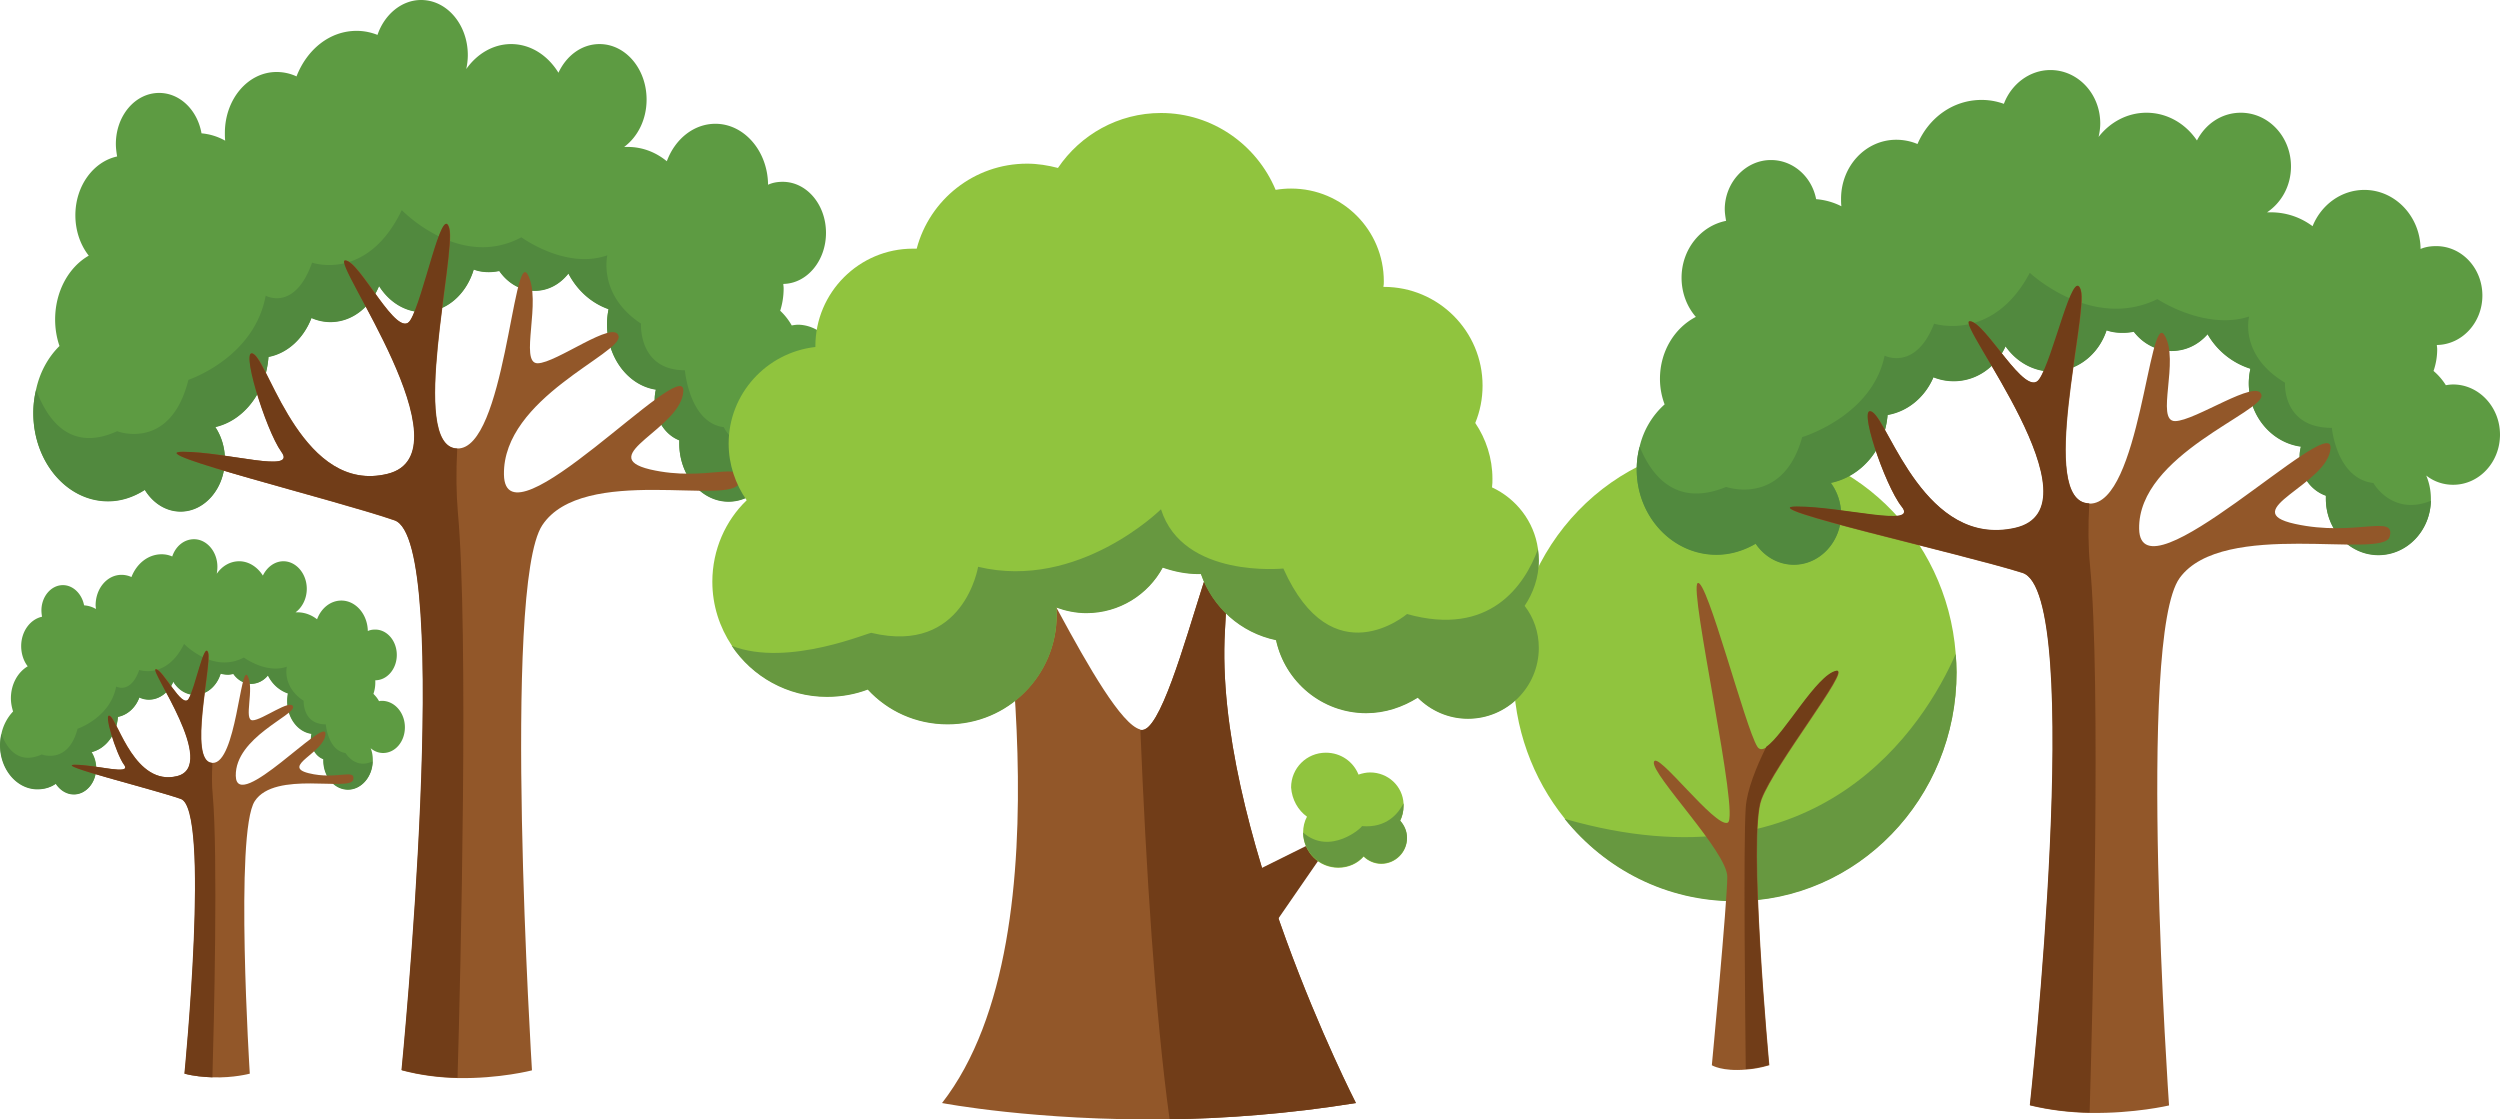 <svg xmlns="http://www.w3.org/2000/svg" xml:space="preserve" viewBox="0 0 582.295 260.743"><path fill="#5d9b42" d="M196.233 87.864c0 6.673-4.57 12.063-10.229 12.063-2.176 0-4.207-.77-5.876-2.225a15.6 15.6 0 0 1 1.016 5.561v.428c-.145 7.272-5.223 13.09-11.462 13.09-6.312 0-11.462-6.074-11.462-13.518v-.77c-3.337-1.283-5.731-4.962-5.731-9.325 0-.855.072-1.625.29-2.481-6.384-.941-11.39-7.358-11.39-15.229 0-1.197.145-2.395.363-3.507-3.917-1.37-7.254-4.278-9.358-8.299-1.959 2.481-4.716 4.021-7.835 4.021-3.337 0-6.311-1.797-8.27-4.62-.798.171-1.596.257-2.467.257-1.233 0-2.394-.171-3.482-.6-1.74 5.819-6.384 9.925-11.897 9.925-4.135 0-7.835-2.395-10.156-6.074-2.032 4.962-6.312 8.384-11.317 8.384-1.596 0-3.047-.342-4.425-.941-1.814 4.705-5.514 8.213-10.012 9.069-.58 8.127-5.658 14.8-12.405 16.34 1.379 2.054 2.25 4.706 2.25 7.53 0 6.672-4.644 12.148-10.302 12.148-3.41 0-6.457-1.968-8.343-5.048-2.539 1.626-5.44 2.652-8.56 2.652-9.648 0-17.41-9.24-17.41-20.533 0-1.882.217-3.678.652-5.475.87-4.021 2.83-7.529 5.441-10.095-.653-1.883-1.016-4.021-1.016-6.16 0-6.588 3.192-12.234 7.835-14.887-1.959-2.48-3.12-5.817-3.12-9.41 0-6.845 4.208-12.491 9.722-13.69-.145-.94-.29-1.881-.29-2.908 0-6.588 4.497-11.892 10.083-11.892 4.86 0 8.923 4.021 9.866 9.411a13.7 13.7 0 0 1 5.514 1.711c-.073-.599-.073-1.198-.073-1.797 0-7.87 5.368-14.201 12.043-14.201 1.596 0 3.192.342 4.642 1.026 2.467-6.33 7.763-10.608 14.002-10.608 1.74 0 3.337.342 4.86.94C89.52 3.423 93.51 0 98.08 0c6.021 0 10.882 5.732 10.882 12.833 0 1.112-.145 2.224-.363 3.251 2.467-3.508 6.239-5.818 10.447-5.818 4.57 0 8.56 2.653 11.026 6.674 1.887-4.021 5.441-6.674 9.576-6.674 6.021 0 10.954 5.733 10.954 12.92 0 4.705-2.103 8.726-5.223 11.036h.798c3.41 0 6.53 1.197 9.14 3.336 1.887-5.133 6.24-8.726 11.318-8.726 6.674 0 12.187 6.33 12.26 14.202 1.088-.514 2.249-.685 3.41-.685 5.585 0 10.083 5.304 10.083 11.892 0 6.502-4.425 11.807-9.938 11.892 0 .342.072.599.072 1.027 0 1.882-.29 3.593-.798 5.218a14.4 14.4 0 0 1 2.684 3.423c.508-.086 1.016-.171 1.596-.171 5.586.17 10.229 5.56 10.229 12.234"/><path fill="#51893e" d="M181.144 103.777c-.145 7.272-5.223 13.09-11.462 13.09-6.312 0-11.462-6.075-11.462-13.518v-.77c-3.337-1.283-5.731-4.962-5.731-9.325 0-.856.072-1.626.29-2.481-6.384-.942-11.39-7.358-11.39-15.229 0-1.198.145-2.396.363-3.508-3.917-1.369-7.254-4.277-9.358-8.298-1.959 2.48-4.716 4.02-7.835 4.02-3.337 0-6.311-1.796-8.27-4.62a11.5 11.5 0 0 1-2.467.257c-1.233 0-2.394-.17-3.482-.599-1.74 5.818-6.384 9.925-11.897 9.925-4.135 0-7.835-2.396-10.156-6.075-2.032 4.963-6.312 8.385-11.317 8.385-1.596 0-3.047-.343-4.425-.941-1.814 4.705-5.514 8.213-10.012 9.068-.58 8.128-5.658 14.801-12.405 16.341 1.379 2.053 2.25 4.705 2.25 7.529 0 6.673-4.644 12.148-10.302 12.148-3.41 0-6.457-1.967-8.343-5.047-2.539 1.625-5.44 2.652-8.56 2.652-9.648 0-17.41-9.24-17.41-20.533 0-1.882.217-3.679.652-5.475 2.467 6.673 7.762 14.715 18.862 9.667 0 0 12.405 4.791 16.612-11.977 0 0 15.307-5.048 17.992-19.592 0 0 6.746 3.764 10.809-7.7 0 0 12.84 4.534 20.892-12.234 0 0 13.494 14.03 27.858 6.33 0 0 10.373 7.615 20.022 4.193 0 0-2.249 9.24 7.835 15.913 0 0-.653 10.865 10.228 10.865 0 0 1.016 12.234 9.069 13.261.072.342 4.28 8.042 12.55 4.278"/><path fill="#925729" d="M172.148 112.418c-1.378 5.56-36.417-4.364-45.848 9.924s-2.394 126.962-2.394 126.962-7.545 1.967-17.266 1.796c-4.135-.085-8.56-.599-13.058-1.796 0 0 12.188-123.369-1.668-128.074-13.856-4.791-59.414-15.999-49.258-15.999s26.697 5.133 22.924 0c-3.7-5.133-9.938-25.495-6.311-22.672 3.627 2.738 11.534 32.596 31.049 27.805 19.442-4.79-13.276-49.706-9.866-49.706s12.187 18.736 15.162 13.945c3.047-4.791 7.4-27.463 9.068-21.474s-9.431 50.562 1.668 51.332h.218c10.954.171 12.985-46.541 16.322-40.552 3.41 5.988-2.03 20.704 2.322 20.704s17.918-10.352 18.861-6.331c1.016 4.02-26.986 14.373-26.696 32.253s42.148-28.232 41.786-19.506c-.29 8.727-20.893 15.143-7.763 18.309 13.276 3.08 22.054-2.481 20.748 3.08"/><path fill="#713d18" d="M106.568 251.015c-4.135-.086-8.56-.6-13.058-1.797 0 0 12.187-123.368-1.669-128.074-13.856-4.79-59.414-15.913-49.257-15.913 10.156 0 26.696 5.133 22.924 0-3.7-5.133-9.939-25.495-6.312-22.672 3.628 2.738 11.535 32.596 31.05 27.805 19.441-4.79-13.276-49.706-9.867-49.706 3.41 0 12.188 18.736 15.162 13.945 3.047-4.791 7.4-27.463 9.068-21.474 1.669 5.989-9.43 50.562 1.669 51.332h.217c-.29 5.561-.217 10.609.145 14.801 2.54 27.72.653 107.113-.072 131.753"/><path fill="#5d9b42" d="M94.308 169.396c0 3.337-2.249 5.99-5.078 5.99-1.088 0-2.104-.429-2.902-1.113.363.856.508 1.797.508 2.823v.171c-.073 3.594-2.612 6.588-5.731 6.588-3.192 0-5.731-3.08-5.731-6.759v-.342c-1.669-.599-2.902-2.481-2.902-4.705 0-.428.073-.856.145-1.198-3.192-.428-5.658-3.679-5.658-7.614 0-.6.072-1.198.145-1.797-1.959-.684-3.628-2.139-4.643-4.192-.943 1.198-2.394 1.968-3.918 1.968-1.668 0-3.192-.942-4.135-2.31-.435.085-.798.17-1.233.17-.58 0-1.233-.085-1.74-.256-.871 2.909-3.193 4.962-5.95 4.962-2.103 0-3.917-1.198-5.078-3.08-1.015 2.481-3.192 4.192-5.658 4.192a5.1 5.1 0 0 1-2.249-.513c-.87 2.396-2.757 4.107-5.006 4.534-.29 4.107-2.829 7.444-6.166 8.214a7 7 0 0 1 1.088 3.764c0 3.337-2.321 6.074-5.15 6.074-1.741 0-3.265-1.026-4.208-2.48-1.233.855-2.684 1.282-4.28 1.282-4.788 0-8.705-4.62-8.705-10.266 0-.941.145-1.797.29-2.738.435-1.967 1.45-3.764 2.684-5.047-.29-.941-.508-1.968-.508-3.08 0-3.251 1.596-6.075 3.917-7.443-.943-1.198-1.523-2.91-1.523-4.706 0-3.422 2.104-6.245 4.86-6.844a9 9 0 0 1-.145-1.455c0-3.25 2.25-5.903 5.006-5.903 2.394 0 4.425 2.053 4.933 4.706 1.016.085 1.886.342 2.757.855 0-.257-.073-.599-.073-.855 0-3.936 2.684-7.101 6.021-7.101.798 0 1.596.17 2.322.513 1.233-3.166 3.917-5.304 7.037-5.304a6.1 6.1 0 0 1 2.466.513c.798-2.396 2.757-4.021 5.078-4.021 2.975 0 5.441 2.909 5.441 6.416 0 .6-.072 1.113-.145 1.626 1.233-1.797 3.12-2.909 5.223-2.909 2.25 0 4.28 1.369 5.514 3.337.943-1.968 2.756-3.337 4.788-3.337 2.974 0 5.44 2.909 5.44 6.417 0 2.31-1.088 4.363-2.611 5.475h.435c1.669 0 3.265.599 4.57 1.626.943-2.567 3.12-4.364 5.659-4.364 3.337 0 6.094 3.166 6.166 7.101.508-.256 1.088-.342 1.741-.342 2.757 0 5.006 2.652 5.006 5.903s-2.25 5.904-5.006 5.904v.513c0 .941-.145 1.797-.435 2.652.508.513.943 1.027 1.306 1.711.217-.085.508-.085.798-.085 2.901.085 5.223 2.823 5.223 6.16"/><path fill="#51893e" d="M86.763 177.353c-.072 3.593-2.611 6.588-5.73 6.588-3.193 0-5.732-3.08-5.732-6.76v-.341c-1.668-.6-2.902-2.481-2.902-4.706 0-.428.073-.855.146-1.198-3.192-.427-5.659-3.678-5.659-7.614 0-.599.073-1.198.145-1.796-1.959-.685-3.627-2.14-4.643-4.193-.943 1.198-2.394 1.968-3.917 1.968-1.669 0-3.192-.941-4.135-2.31-.435.086-.798.171-1.233.171-.58 0-1.234-.085-1.741-.256-.871 2.908-3.192 4.962-5.95 4.962-2.103 0-3.917-1.198-5.077-3.08-1.016 2.48-3.192 4.192-5.659 4.192a5.1 5.1 0 0 1-2.249-.513c-.87 2.395-2.756 4.106-5.005 4.534-.29 4.107-2.83 7.443-6.166 8.213a7 7 0 0 1 1.088 3.764c0 3.337-2.322 6.075-5.15 6.075-1.742 0-3.265-1.027-4.209-2.481-1.233.855-2.684 1.283-4.28 1.283-4.788 0-8.705-4.62-8.705-10.266 0-.941.145-1.797.29-2.738 1.233 3.336 3.918 7.357 9.431 4.876 0 0 6.166 2.396 8.343-5.988 0 0 7.617-2.567 8.995-9.839 0 0 3.337 1.882 5.368-3.85 0 0 6.384 2.224 10.447-6.074 0 0 6.746 7.015 13.928 3.165 0 0 5.151 3.85 10.012 2.14 0 0-1.161 4.619 3.917 7.956 0 0-.29 5.475 5.15 5.475 0 0 .508 6.074 4.57 6.673.073 0 2.177 3.85 6.312 1.968"/><path fill="#925729" d="M82.266 181.63c-.653 2.824-18.21-2.224-22.925 4.963-4.715 7.186-1.16 63.48-1.16 63.48s-3.773 1.027-8.633.856c-2.031-.085-4.28-.256-6.53-.855 0 0 6.095-61.685-.87-63.995-6.891-2.395-29.67-7.956-24.665-7.956s13.348 2.567 11.462 0-5.005-12.748-3.192-11.293c1.814 1.369 5.804 16.34 15.525 13.945s-6.602-24.896-4.933-24.896c1.668 0 6.094 9.325 7.617 6.93 1.523-2.396 3.7-13.689 4.57-10.78.87 2.994-4.715 25.238.87 25.666h.146c5.44.086 6.456-23.27 8.125-20.276s-1.016 10.352 1.16 10.352 8.924-5.133 9.431-3.166c.508 1.968-13.493 7.187-13.348 16.085.145 8.983 21.11-14.117 20.893-9.754-.145 4.364-10.446 7.53-3.917 9.155s11.026-1.198 10.374 1.54"/><path fill="#713d18" d="M49.475 250.93c-2.03-.086-4.28-.257-6.529-.856 0 0 6.094-61.685-.87-63.995-6.892-2.395-29.67-7.956-24.665-7.956s13.348 2.567 11.462 0-5.006-12.748-3.192-11.293c1.813 1.369 5.803 16.34 15.524 13.945s-6.601-24.896-4.933-24.896 6.094 9.325 7.617 6.93c1.524-2.396 3.7-13.689 4.57-10.78.871 2.994-4.715 25.238.871 25.666h.145c-.145 2.738-.145 5.305.073 7.443 1.233 13.775.29 53.471-.073 65.791"/><path fill="#90c43e" d="M352.518 156.616c0 12.9 4.5 24.8 11.9 34 9.5 11.8 23.7 19.2 39.7 19.2 28.5 0 51.6-23.9 51.6-53.3 0-1.4-.1-2.9-.2-4.3-2.1-27.4-24.3-49-51.4-49-28.5.1-51.6 24-51.6 53.4"/><path fill="#679840" d="M364.418 190.716c9.5 11.8 23.7 19.2 39.7 19.2 28.5 0 51.6-23.9 51.6-53.3 0-1.4-.1-2.9-.2-4.3-7.2 16.4-31.4 55.6-91.1 38.4"/><path fill="#925729" d="M402.318 204.216c0 5.7-3.6 43.9-3.6 43.9s2.4 1.5 8 1c1.6-.1 3.4-.4 5.4-1 0 0-5-53.7-1.8-61.9 3.1-8.2 20.9-30.6 17.5-29.9-4.6.9-12.2 14.9-16.3 17.7-.9.6-1.7.7-2.2-.1-2.8-4.4-11.8-39.4-13.9-38.1s9.9 54.5 7 55.8-16.7-17.2-17.2-14.1c-.6 2.9 17.1 20.9 17.1 26.7"/><path fill="#713d18" d="M406.618 249.016c1.6-.1 3.4-.4 5.4-1 0 0-5-53.7-1.8-61.9 3.1-8.2 20.9-30.6 17.5-29.9-4.6.9-12.2 14.9-16.3 17.7-2.4 4.8-4.5 10.1-4.8 14.1-.6 8.5-.1 50.6 0 61"/><path fill="#925729" d="M219.418 256.916s21.8 4.2 53 3.8c13.1-.2 27.9-1.3 43.4-3.8 0 0-33.2-64.7-30.5-110.1 3.5-59.3-11 24.4-19.5 23.2-.1 0-.2 0-.2-.1-8.7-2.1-31-54.3-32.9-49.7-1.9 4.9 17.7 96.8-13.3 136.7"/><path fill="#713d18" d="M265.618 170.116c1.3 31.8 3.4 65.8 6.8 90.6 13.1-.2 27.9-1.3 43.4-3.8 0 0-33.2-64.7-30.5-110.1 3.5-59.3-11 24.4-19.5 23.2 0 .1-.1.1-.2.1"/><path fill="#90c43e" d="M165.918 135.516c0 5.5 1.7 10.6 4.5 14.8 4.8 7.2 13 11.9 22.2 11.9 3.4 0 6.6-.6 9.5-1.7 4.6 5 11.2 8.1 18.6 8.1 14.1 0 25.4-11.4 25.4-25.4 0-.6 0-1.2-.1-1.8 2.2.8 4.6 1.3 7 1.3 7.7 0 14.4-4.3 17.8-10.6 2.6.9 5.4 1.5 8.3 1.5h.6c2.7 7.8 9.3 13.7 17.5 15.4 2.1 9.7 10.7 17 21 17 4.4 0 8.5-1.4 12-3.6 3 3 7.1 4.9 11.7 4.9 9.1 0 16.5-7.4 16.5-16.5 0-3.7-1.2-7.1-3.3-9.8 2-3 3.3-6.6 3.3-10.5 0-.9-.1-1.8-.2-2.7-.9-6.4-5.1-11.7-10.7-14.3.1-.7.1-1.4.1-2 0-4.8-1.5-9.3-4-13 1.1-2.7 1.7-5.6 1.7-8.7 0-12.7-10.3-23-23-23h-.1c.1-.4.1-.9.1-1.3 0-11.9-9.6-21.6-21.6-21.6q-1.8 0-3.6.3c-4.4-10.5-14.7-17.9-26.7-17.9-10 0-18.8 5.1-24 12.8-2.3-.6-4.7-1-7.2-1-12.3 0-22.7 8.4-25.7 19.8h-.9c-12.5 0-22.7 10.2-22.7 22.7v.2c-11.4 1.3-20.2 10.9-20.2 22.5 0 4.9 1.6 9.5 4.2 13.2-4.9 4.7-8 11.5-8 19"/><path fill="#713d18" d="m284.118 207.016 28-13.9-19.8 28.7z"/><path fill="#90c43e" d="M304.418 190.216c-.6 1.1-.9 2.4-.9 3.7v.1c.1 4.5 3.7 8.1 8.2 8.1 2.4 0 4.5-1 5.9-2.6 1 1 2.5 1.7 4.1 1.7 3.3 0 6-2.7 6-6 0-1.5-.6-2.9-1.6-4 .5-1 .8-2.2.8-3.5v-.5c-.2-4.1-3.6-7.3-7.8-7.3-.9 0-1.8.2-2.7.5-1.2-3-4.1-5.1-7.6-5.1-4.5 0-8.1 3.6-8.1 8.1.2 2.8 1.6 5.3 3.7 6.8"/><path fill="#679840" d="M170.418 150.416c4.8 7.2 13 11.9 22.2 11.9 3.4 0 6.6-.6 9.5-1.7 4.6 5 11.2 8.1 18.6 8.1 14.1 0 25.4-11.4 25.4-25.4 0-.6 0-1.2-.1-1.8 2.2.8 4.6 1.3 7 1.3 7.7 0 14.4-4.3 17.8-10.6 2.6.9 5.4 1.5 8.3 1.5h.6c2.7 7.8 9.3 13.7 17.5 15.4 2.1 9.7 10.7 17 21 17 4.4 0 8.5-1.4 12-3.6 3 3 7.1 4.9 11.7 4.9 9.1 0 16.5-7.4 16.5-16.5 0-3.7-1.2-7.1-3.3-9.8 2-3 3.3-6.6 3.3-10.5 0-.9-.1-1.8-.2-2.7-3.1 8.4-11.2 20.5-30.5 15.1 0 0-17.4 14.9-28.8-10.6 0 0-23.4 2.4-28.5-13.8 0 0-19.2 19-42.6 13.4 0 0-3.3 20.5-24.8 15.4.1-.5-19.3 8.2-32.6 3m133.1 43.5c.1 4.5 3.7 8.1 8.2 8.1 2.4 0 4.5-1 5.9-2.6 1 1 2.5 1.7 4.1 1.7 3.3 0 6-2.7 6-6 0-1.5-.6-2.9-1.6-4 .5-1 .8-2.2.8-3.5v-.5c-1.2 2.3-3.9 5.8-9.7 5.3.1.3-7.4 7-13.7 1.5"/><path fill="#5d9b42" d="M582.295 101.232c0 6.462-4.876 11.681-10.913 11.681-2.322 0-4.489-.745-6.269-2.153a13.9 13.9 0 0 1 1.084 5.384v.415c-.155 7.042-5.573 12.675-12.229 12.675-6.734 0-12.229-5.882-12.229-13.09v-.745c-3.56-1.243-6.114-4.805-6.114-9.03 0-.829.077-1.574.31-2.403-6.811-.911-12.152-7.124-12.152-14.746 0-1.16.155-2.32.387-3.397a17.64 17.64 0 0 1-9.984-8.036c-2.09 2.403-5.03 3.894-8.359 3.894-3.56 0-6.733-1.74-8.823-4.474a13.6 13.6 0 0 1-2.632.249c-1.315 0-2.554-.166-3.715-.58-1.857 5.633-6.81 9.61-12.693 9.61-4.411 0-8.359-2.32-10.835-5.882-2.168 4.805-6.734 8.119-12.074 8.119-1.703 0-3.251-.332-4.722-.912-1.934 4.557-5.882 7.954-10.68 8.782-.62 7.87-6.037 14.332-13.235 15.823a12.35 12.35 0 0 1 2.4 7.29c0 6.463-4.954 11.765-10.991 11.765-3.638 0-6.889-1.906-8.9-4.888-2.71 1.574-5.806 2.568-9.134 2.568-10.294 0-18.575-8.947-18.575-19.883 0-1.822.232-3.562.697-5.302.928-3.894 3.018-7.29 5.804-9.776a16.9 16.9 0 0 1-1.083-5.964c0-6.38 3.405-11.847 8.359-14.415-2.09-2.403-3.328-5.634-3.328-9.113 0-6.628 4.489-12.096 10.37-13.256-.154-.91-.309-1.822-.309-2.816.078-6.214 4.876-11.35 10.758-11.35 5.186 0 9.52 3.894 10.526 9.113 2.09.165 4.102.745 5.883 1.657-.078-.58-.078-1.16-.078-1.74 0-7.622 5.728-13.752 12.848-13.752 1.703 0 3.405.331 4.953.994 2.632-6.13 8.282-10.273 14.938-10.273 1.858 0 3.56.331 5.186.911 1.702-4.556 5.96-7.87 10.835-7.87 6.424 0 11.61 5.55 11.61 12.427 0 1.077-.155 2.154-.387 3.148 2.631-3.397 6.656-5.634 11.145-5.634 4.876 0 9.133 2.569 11.764 6.462 2.013-3.893 5.805-6.462 10.217-6.462 6.424 0 11.687 5.551 11.687 12.51 0 4.557-2.245 8.45-5.573 10.687h.851c3.638 0 6.966 1.16 9.752 3.231 2.013-4.97 6.657-8.45 12.074-8.45 7.12 0 13.003 6.13 13.08 13.752 1.161-.497 2.4-.663 3.638-.663 5.96 0 10.758 5.137 10.758 11.516 0 6.296-4.721 11.432-10.603 11.515 0 .332.077.58.077.994 0 1.823-.31 3.48-.851 5.054a14.3 14.3 0 0 1 2.864 3.314c.541-.083 1.083-.166 1.702-.166 5.96 0 10.913 5.22 10.913 11.681"/><path fill="#51893e" d="M566.197 116.642c-.155 7.041-5.573 12.674-12.229 12.674-6.734 0-12.229-5.882-12.229-13.09v-.745c-3.56-1.243-6.114-4.805-6.114-9.03 0-.829.077-1.574.31-2.403-6.811-.911-12.152-7.125-12.152-14.746 0-1.16.155-2.32.387-3.397a17.64 17.64 0 0 1-9.984-8.036c-2.09 2.402-5.03 3.894-8.359 3.894-3.56 0-6.733-1.74-8.823-4.474a13.6 13.6 0 0 1-2.632.249c-1.315 0-2.554-.166-3.715-.58-1.857 5.633-6.81 9.61-12.693 9.61-4.411 0-8.359-2.32-10.835-5.882-2.168 4.805-6.734 8.119-12.074 8.119-1.703 0-3.251-.332-4.722-.912-1.934 4.557-5.882 7.953-10.68 8.782-.62 7.87-6.037 14.332-13.235 15.823a12.35 12.35 0 0 1 2.4 7.29c0 6.463-4.954 11.765-10.991 11.765-3.638 0-6.889-1.906-8.9-4.888-2.71 1.574-5.806 2.568-9.134 2.568-10.294 0-18.575-8.947-18.575-19.883 0-1.822.232-3.562.697-5.302 2.631 6.462 8.281 14.25 20.123 9.362 0 0 13.235 4.639 17.724-11.599 0 0 16.33-4.888 19.194-18.971 0 0 7.198 3.645 11.532-7.456 0 0 13.7 4.39 22.29-11.847 0 0 14.396 13.586 29.721 6.13 0 0 11.068 7.374 21.362 4.06 0 0-2.4 8.947 8.358 15.409 0 0-.696 10.521 10.913 10.521 0 0 1.084 11.847 9.675 12.841.155.332 4.566 7.705 13.39 4.143"/><path fill="#925729" d="M556.599 125.009c-1.47 5.385-38.853-4.225-48.914 9.61s-2.477 122.86-2.477 122.86-8.05 1.905-18.42 1.74c-4.412-.084-9.133-.58-13.932-1.74 0 0 13.003-119.463-1.78-124.02-14.783-4.64-63.388-15.41-52.553-15.41s28.482 4.972 24.458 0c-4.025-4.97-10.604-24.687-6.734-21.953 3.87 2.651 12.306 31.564 33.126 26.925 20.742-4.64-14.164-48.133-10.526-48.133s13.003 18.143 16.176 13.503c3.25-4.639 7.895-26.593 9.675-20.794 1.78 5.8-10.062 48.962 1.78 49.707h.232c11.687.166 13.854-45.067 17.414-39.268 3.638 5.799-2.167 20.048 2.477 20.048s19.117-10.024 20.123-6.13c1.084 3.893-28.791 13.918-28.482 31.232.31 17.315 44.968-27.339 44.58-18.888-.309 8.45-22.29 14.663-8.28 17.728 14.008 3.066 23.528-2.402 22.057 2.983"/><path fill="#713d18" d="M486.71 259.136c-4.412-.084-9.133-.58-13.931-1.74 0 0 13.002-119.463-1.78-124.02-14.783-4.64-63.389-15.409-52.553-15.409 10.835 0 28.482 4.97 24.457 0-3.947-4.97-10.603-24.688-6.733-21.954 3.87 2.651 12.306 31.564 33.126 26.925 20.742-4.64-14.164-48.133-10.526-48.133s13.002 18.143 16.176 13.503c3.25-4.639 7.894-26.593 9.674-20.794 1.78 5.8-10.061 48.962 1.78 49.707h.233c-.31 5.385-.233 10.273.154 14.333 2.632 26.842.62 103.805-.077 127.581"/></svg>